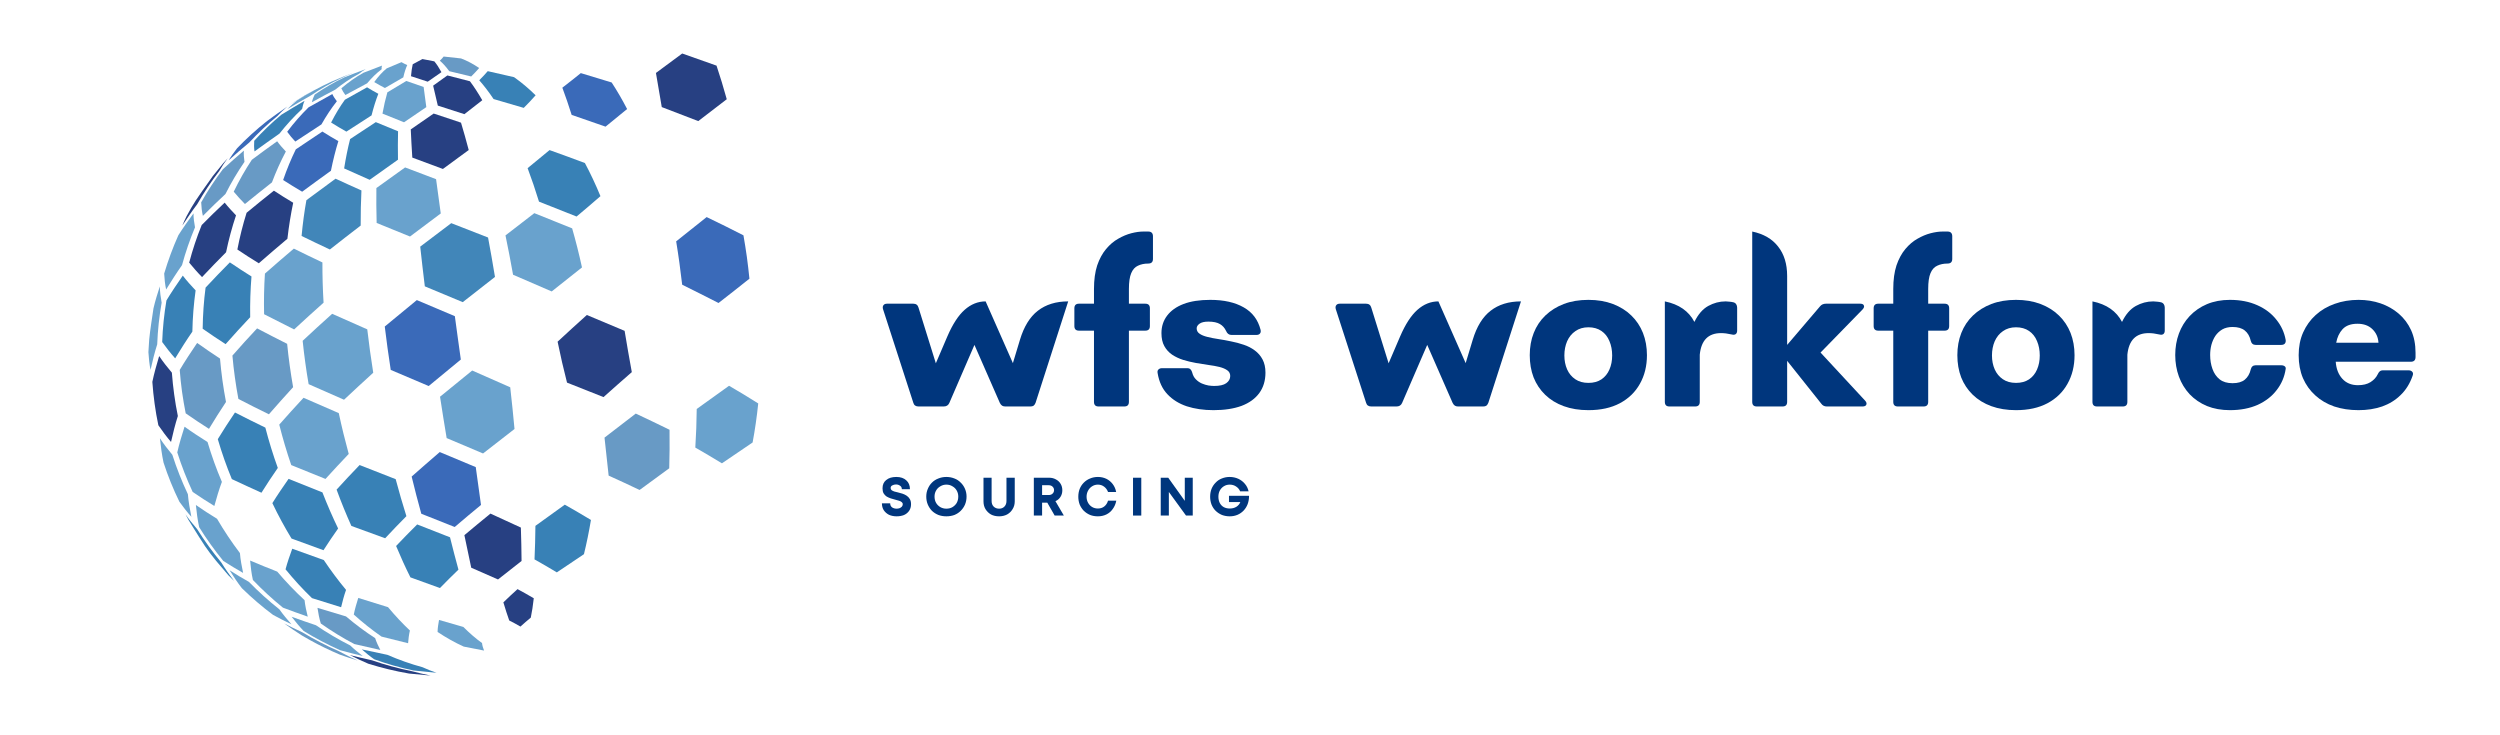 <svg xmlns="http://www.w3.org/2000/svg" xmlns:xlink="http://www.w3.org/1999/xlink" width="340" viewBox="0 0 255 75" height="100" preserveAspectRatio="xMidYMid meet"><defs><g></g><clipPath id="7b6072169a"><path d="M 44 5.453 L 49 5.453 L 49 8 L 44 8 Z M 44 5.453 " clip-rule="nonzero"></path></clipPath><clipPath id="195280847e"><path d="M 15.113 29 L 17 29 L 17 38 L 15.113 38 Z M 15.113 29 " clip-rule="nonzero"></path></clipPath><clipPath id="878fdd5418"><path d="M 44 69 L 45 69 L 45 69.203 L 44 69.203 Z M 44 69 " clip-rule="nonzero"></path></clipPath><clipPath id="863c0b424b"><path d="M 66 5.453 L 75 5.453 L 75 13 L 66 13 Z M 66 5.453 " clip-rule="nonzero"></path></clipPath><clipPath id="61059d4d2b"><path d="M 15.113 36 L 19 36 L 19 46 L 15.113 46 Z M 15.113 36 " clip-rule="nonzero"></path></clipPath><clipPath id="660201018b"><path d="M 70 39 L 77.363 39 L 77.363 48 L 70 48 Z M 70 39 " clip-rule="nonzero"></path></clipPath></defs><g clip-path="url(#7b6072169a)"><path fill="#689ac5" d="M 45.824 7.262 C 46.496 7.422 47.391 7.637 48.062 7.801 C 48.316 7.551 48.645 7.211 48.875 6.938 C 48.266 6.523 47.648 6.195 47.027 5.961 C 46.496 5.898 45.785 5.816 45.254 5.766 C 45.148 5.902 44.992 6.074 44.863 6.191 C 45.18 6.457 45.5 6.816 45.824 7.262 " fill-opacity="1" fill-rule="nonzero"></path></g><path fill="#274082" d="M 41.922 7.773 C 42.434 7.945 43.117 8.172 43.629 8.332 C 44.051 8.043 44.613 7.656 45.027 7.359 C 44.777 6.902 44.535 6.535 44.301 6.258 C 43.934 6.188 43.449 6.094 43.086 6.023 C 42.789 6.184 42.395 6.395 42.098 6.555 C 42.023 6.871 41.965 7.281 41.922 7.773 " fill-opacity="1" fill-rule="nonzero"></path><path fill="#69a2cd" d="M 38.172 8.371 C 38.492 8.562 38.926 8.809 39.262 8.977 C 39.824 8.652 40.574 8.219 41.137 7.891 C 41.25 7.387 41.387 6.965 41.539 6.637 C 41.359 6.555 41.117 6.445 40.949 6.34 C 40.492 6.527 39.891 6.781 39.441 6.977 C 38.988 7.352 38.566 7.82 38.172 8.371 " fill-opacity="1" fill-rule="nonzero"></path><path fill="#69a2cd" d="M 34.816 9.008 C 34.914 9.227 35.078 9.504 35.23 9.691 C 35.891 9.328 36.777 8.852 37.445 8.5 C 37.91 7.938 38.402 7.457 38.926 7.066 C 38.91 6.953 38.922 6.789 38.977 6.688 C 38.398 6.906 37.633 7.199 37.062 7.426 C 36.273 7.871 35.527 8.398 34.816 9.008 " fill-opacity="1" fill-rule="nonzero"></path><path fill="#69a2cd" d="M 32.098 9.648 C 31.988 9.871 31.859 10.18 31.812 10.426 C 32.527 10.031 33.48 9.516 34.199 9.141 C 34.969 8.52 35.777 7.977 36.625 7.523 C 36.816 7.363 37.09 7.168 37.305 7.047 C 36.652 7.289 35.781 7.621 35.137 7.883 C 34.078 8.387 33.062 8.98 32.098 9.648 " fill-opacity="1" fill-rule="nonzero"></path><path fill="#69a2cd" d="M 30.309 10.238 C 29.992 10.492 29.582 10.844 29.301 11.133 C 30 10.715 30.934 10.172 31.645 9.777 C 32.652 9.094 33.707 8.492 34.812 7.973 C 35.188 7.785 35.691 7.551 36.078 7.395 C 35.41 7.656 34.523 8.012 33.867 8.301 C 32.629 8.863 31.441 9.512 30.309 10.238 " fill-opacity="1" fill-rule="nonzero"></path><path fill="#69a2cd" d="M 30.09 10.34 C 30.746 9.922 31.418 9.527 32.109 9.16 C 31.141 9.719 29.859 10.484 28.922 11.098 L 28.762 11.211 C 29.156 10.949 29.684 10.594 30.09 10.34 " fill-opacity="1" fill-rule="nonzero"></path><path fill="#3a6ab9" d="M 58.309 11.719 C 59.348 12.074 60.73 12.555 61.766 12.918 C 62.43 12.383 63.309 11.664 63.965 11.121 C 63.461 10.148 62.934 9.246 62.391 8.414 C 61.445 8.125 60.188 7.742 59.242 7.457 C 58.68 7.91 57.93 8.508 57.359 8.945 C 57.68 9.801 57.996 10.727 58.309 11.719 " fill-opacity="1" fill-rule="nonzero"></path><path fill="#274082" d="M 42.055 16.074 C 42.988 16.426 44.238 16.891 45.176 17.234 C 45.965 16.656 47.02 15.883 47.809 15.301 C 47.547 14.305 47.285 13.375 47.023 12.512 C 46.184 12.234 45.07 11.863 44.234 11.582 C 43.535 12.07 42.602 12.719 41.898 13.199 C 41.938 14.09 41.988 15.051 42.055 16.074 " fill-opacity="1" fill-rule="nonzero"></path><path fill="#3881b6" d="M 35.102 17.18 C 35.879 17.535 36.922 18 37.707 18.34 C 38.574 17.723 39.727 16.902 40.594 16.289 C 40.578 15.262 40.578 14.293 40.602 13.391 C 39.918 13.117 39.008 12.746 38.332 12.457 C 37.543 12.973 36.492 13.664 35.711 14.184 C 35.473 15.117 35.27 16.117 35.102 17.18 " fill-opacity="1" fill-rule="nonzero"></path><path fill="#3a6ab9" d="M 28.879 18.363 C 29.453 18.73 30.227 19.211 30.82 19.555 C 31.695 18.91 32.867 18.051 33.754 17.418 C 33.969 16.348 34.223 15.34 34.512 14.395 C 34.016 14.113 33.363 13.727 32.883 13.418 C 32.066 13.957 30.98 14.684 30.172 15.234 C 29.691 16.219 29.258 17.262 28.879 18.363 " fill-opacity="1" fill-rule="nonzero"></path><path fill="#689ac5" d="M 23.84 19.551 C 24.164 19.945 24.621 20.453 24.984 20.809 C 25.805 20.141 26.902 19.258 27.738 18.605 C 28.156 17.5 28.629 16.445 29.156 15.453 C 28.875 15.156 28.508 14.746 28.27 14.41 C 27.488 14.969 26.453 15.719 25.688 16.297 C 25.008 17.32 24.391 18.41 23.84 19.551 " fill-opacity="1" fill-rule="nonzero"></path><path fill="#689ac5" d="M 20.52 20.641 C 20.535 21.055 20.594 21.613 20.695 22.02 C 21.371 21.336 22.289 20.441 22.996 19.789 C 23.574 18.641 24.223 17.543 24.938 16.508 C 24.883 16.168 24.844 15.707 24.875 15.363 C 24.223 15.922 23.359 16.676 22.73 17.266 C 21.922 18.336 21.184 19.461 20.52 20.641 " fill-opacity="1" fill-rule="nonzero"></path><path fill="#274082" d="M 18.598 23.004 C 19.031 22.34 19.629 21.465 20.113 20.832 C 20.789 19.648 21.543 18.516 22.367 17.438 C 22.602 17.035 22.938 16.512 23.219 16.145 L 22.766 16.652 L 21.711 17.953 C 19.852 20.574 19.816 20.621 19.008 22.094 L 19.008 22.098 C 18.883 22.371 18.699 22.723 18.598 23.004 " fill-opacity="1" fill-rule="nonzero"></path><path fill="#69a2cd" d="M 52.332 28.023 C 53.516 28.527 55.094 29.207 56.273 29.727 C 57.203 28.996 58.438 28.016 59.363 27.277 C 59.062 25.902 58.727 24.57 58.359 23.293 C 57.203 22.824 55.66 22.203 54.5 21.742 C 53.617 22.426 52.445 23.332 51.559 24.012 C 51.828 25.301 52.086 26.641 52.332 28.023 " fill-opacity="1" fill-rule="nonzero"></path><path fill="#4186b9" d="M 43.332 29.207 C 44.492 29.688 46.039 30.332 47.199 30.82 C 48.184 30.047 49.5 29.016 50.488 28.246 C 50.262 26.859 50.023 25.52 49.781 24.227 C 48.656 23.785 47.156 23.199 46.027 22.762 C 45.078 23.48 43.812 24.438 42.863 25.156 C 43.004 26.461 43.16 27.812 43.332 29.207 " fill-opacity="1" fill-rule="nonzero"></path><path fill="#69a2cd" d="M 26.938 32.051 C 27.855 32.523 29.078 33.145 30 33.602 C 30.895 32.773 32.094 31.68 33.004 30.875 C 32.918 29.469 32.883 28.098 32.887 26.77 C 32.008 26.352 30.84 25.793 29.973 25.359 C 29.082 26.113 27.898 27.129 27.023 27.906 C 26.934 29.25 26.906 30.637 26.938 32.051 " fill-opacity="1" fill-rule="nonzero"></path><path fill="#3881b6" d="M 20.672 33.531 C 21.363 34.016 22.297 34.648 23.012 35.102 C 23.75 34.266 24.75 33.164 25.52 32.355 C 25.496 30.938 25.543 29.551 25.652 28.199 C 24.984 27.781 24.094 27.211 23.445 26.762 C 22.691 27.523 21.695 28.547 20.969 29.336 C 20.789 30.699 20.691 32.102 20.672 33.531 " fill-opacity="1" fill-rule="nonzero"></path><path fill="#3881b6" d="M 16.543 34.887 C 16.914 35.406 17.438 36.078 17.867 36.551 C 18.371 35.719 19.066 34.621 19.621 33.824 C 19.648 32.395 19.762 30.992 19.953 29.621 C 19.543 29.188 19.004 28.594 18.645 28.113 C 18.125 28.859 17.445 29.863 16.977 30.645 C 16.742 32.031 16.594 33.445 16.543 34.887 " fill-opacity="1" fill-rule="nonzero"></path><g clip-path="url(#195280847e)"><path fill="#69a2cd" d="M 15.137 35.918 C 15.168 36.465 15.242 37.195 15.355 37.73 C 15.527 36.941 15.785 35.895 16.035 35.125 C 16.09 33.684 16.242 32.266 16.488 30.875 C 16.395 30.383 16.305 29.715 16.301 29.215 C 16.086 29.871 15.812 30.754 15.66 31.43 L 15.656 31.441 C 15.516 32.395 15.312 33.668 15.219 34.625 L 15.137 35.918 " fill-opacity="1" fill-rule="nonzero"></path></g><path fill="#69a2cd" d="M 45.559 44.684 C 46.672 45.152 48.16 45.781 49.27 46.254 C 50.23 45.504 51.512 44.5 52.48 43.758 C 52.352 42.367 52.207 40.945 52.043 39.504 C 50.883 38.988 49.328 38.301 48.164 37.793 C 47.176 38.59 45.863 39.66 44.883 40.465 C 45.102 41.898 45.328 43.309 45.559 44.684 " fill-opacity="1" fill-rule="nonzero"></path><path fill="#274082" d="M 57.836 39.027 C 58.953 39.469 60.441 40.062 61.559 40.504 C 62.418 39.734 63.57 38.715 64.445 37.957 C 64.191 36.586 63.949 35.18 63.711 33.746 C 62.555 33.262 61.016 32.613 59.859 32.129 C 58.957 32.938 57.762 34.027 56.875 34.852 C 57.164 36.273 57.488 37.668 57.836 39.027 " fill-opacity="1" fill-rule="nonzero"></path><path fill="#69a2cd" d="M 29.707 47.438 C 30.754 47.867 32.152 48.434 33.199 48.852 C 33.902 48.078 34.848 47.055 35.57 46.301 C 35.199 44.945 34.859 43.555 34.555 42.137 C 33.473 41.672 32.035 41.051 30.961 40.574 C 30.207 41.387 29.211 42.477 28.484 43.312 C 28.84 44.723 29.25 46.102 29.707 47.438 " fill-opacity="1" fill-rule="nonzero"></path><path fill="#3881b6" d="M 23.648 48.867 C 24.551 49.293 25.758 49.852 26.668 50.258 C 27.152 49.488 27.812 48.473 28.336 47.73 C 27.855 46.398 27.43 45.023 27.066 43.617 C 26.133 43.164 24.891 42.551 23.969 42.074 C 23.426 42.879 22.715 43.961 22.215 44.793 C 22.621 46.191 23.102 47.551 23.648 48.867 " fill-opacity="1" fill-rule="nonzero"></path><path fill="#69a2cd" d="M 19.652 50.176 C 20.305 50.625 21.188 51.203 21.863 51.609 C 22.062 50.863 22.359 49.875 22.633 49.152 C 22.07 47.84 21.582 46.484 21.168 45.086 C 20.453 44.637 19.508 44.02 18.824 43.523 C 18.57 44.301 18.258 45.348 18.082 46.148 C 18.523 47.535 19.051 48.879 19.652 50.176 " fill-opacity="1" fill-rule="nonzero"></path><path fill="#69a2cd" d="M 18.297 51.176 C 18.637 51.652 19.121 52.277 19.52 52.715 C 19.375 52.027 19.219 51.105 19.164 50.41 C 18.551 49.113 18.02 47.773 17.578 46.387 C 17.172 45.902 16.652 45.234 16.312 44.703 C 16.387 45.453 16.52 46.445 16.68 47.18 C 17.129 48.559 17.672 49.895 18.297 51.176 " fill-opacity="1" fill-rule="nonzero"></path><path fill="#3881b6" d="M 54.52 57.059 C 55.207 57.445 56.121 57.969 56.797 58.383 C 57.625 57.824 58.73 57.078 59.562 56.527 C 59.836 55.414 60.074 54.25 60.277 53.035 C 59.484 52.555 58.418 51.93 57.609 51.477 C 56.707 52.121 55.508 52.98 54.613 53.637 C 54.602 54.828 54.57 55.973 54.52 57.059 " fill-opacity="1" fill-rule="nonzero"></path><path fill="#274082" d="M 48.066 57.906 C 48.887 58.262 49.98 58.738 50.797 59.105 C 51.512 58.535 52.473 57.777 53.199 57.219 C 53.191 56.137 53.168 55 53.129 53.812 C 52.203 53.379 50.961 52.805 50.027 52.387 C 49.223 53.043 48.156 53.918 47.367 54.586 C 47.602 55.746 47.836 56.855 48.066 57.906 " fill-opacity="1" fill-rule="nonzero"></path><path fill="#3881b6" d="M 41.863 58.891 C 42.77 59.215 43.973 59.648 44.875 59.98 C 45.434 59.406 46.188 58.652 46.762 58.102 C 46.477 57.059 46.188 55.957 45.902 54.805 C 44.898 54.406 43.559 53.883 42.551 53.492 C 41.895 54.145 41.031 55.02 40.402 55.691 C 40.871 56.816 41.359 57.887 41.863 58.891 " fill-opacity="1" fill-rule="nonzero"></path><path fill="#3881b6" d="M 31.82 61.008 C 32.711 61.293 33.898 61.664 34.793 61.938 C 34.918 61.398 35.109 60.688 35.297 60.168 C 34.504 59.215 33.746 58.199 33.027 57.125 C 32.059 56.781 30.773 56.32 29.809 55.969 C 29.578 56.59 29.293 57.426 29.125 58.07 C 29.973 59.113 30.875 60.094 31.82 61.008 " fill-opacity="1" fill-rule="nonzero"></path><path fill="#69a2cd" d="M 28.859 61.98 C 29.613 62.266 30.625 62.637 31.391 62.898 C 31.262 62.402 31.117 61.73 31.066 61.219 C 30.09 60.316 29.156 59.34 28.277 58.305 C 27.445 57.98 26.336 57.531 25.512 57.176 C 25.562 57.777 25.66 58.574 25.797 59.16 C 26.762 60.168 27.785 61.109 28.859 61.98 " fill-opacity="1" fill-rule="nonzero"></path><path fill="#69a2cd" d="M 27.852 62.719 C 28.406 63.023 29.156 63.41 29.73 63.68 C 29.336 63.238 28.832 62.633 28.496 62.152 C 27.402 61.289 26.367 60.352 25.391 59.352 C 24.785 59.012 23.992 58.543 23.414 58.164 C 23.766 58.727 24.258 59.469 24.668 59.992 C 25.668 60.969 26.73 61.883 27.852 62.719 " fill-opacity="1" fill-rule="nonzero"></path><path fill="#274082" d="M 51.941 63.289 C 52.289 63.469 52.754 63.707 53.086 63.91 C 53.395 63.629 53.816 63.262 54.141 62.996 C 54.262 62.418 54.363 61.758 54.445 61.023 C 53.953 60.734 53.293 60.355 52.789 60.09 C 52.348 60.488 51.766 61.023 51.344 61.441 C 51.551 62.137 51.75 62.758 51.941 63.289 " fill-opacity="1" fill-rule="nonzero"></path><path fill="#69a2cd" d="M 47.301 65.953 C 47.926 66.074 48.754 66.238 49.375 66.359 C 49.281 66.141 49.188 65.828 49.168 65.59 C 48.523 65.129 47.891 64.578 47.262 63.949 C 46.52 63.734 45.527 63.449 44.781 63.234 C 44.711 63.598 44.637 64.09 44.633 64.461 C 45.508 65.043 46.398 65.543 47.301 65.953 " fill-opacity="1" fill-rule="nonzero"></path><path fill="#3881b6" d="M 42.156 68.387 C 42.867 68.461 43.816 68.562 44.527 68.625 C 44.094 68.477 43.52 68.258 43.105 68.059 C 41.883 67.727 40.684 67.301 39.512 66.793 C 38.73 66.633 37.688 66.41 36.906 66.238 C 37.27 66.562 37.773 66.977 38.176 67.25 C 39.473 67.719 40.801 68.098 42.156 68.387 " fill-opacity="1" fill-rule="nonzero"></path><path fill="#274082" d="M 41.727 68.703 C 42.387 68.773 43.266 68.855 43.93 68.91 C 43.348 68.789 42.574 68.617 42.004 68.461 C 40.625 68.18 39.273 67.812 37.957 67.355 C 37.27 67.203 36.359 66.988 35.68 66.816 C 36.238 67.098 36.988 67.457 37.566 67.699 C 38.922 68.121 40.309 68.461 41.727 68.703 " fill-opacity="1" fill-rule="nonzero"></path><g clip-path="url(#878fdd5418)"><path fill="#69a2cd" d="M 44.621 69.207 L 44.238 69.176 L 44.508 69.199 L 44.621 69.207 " fill-opacity="1" fill-rule="nonzero"></path></g><path fill="#3881b6" d="M 50.344 10.102 C 51.266 10.371 52.5 10.73 53.422 11.004 C 53.797 10.629 54.289 10.121 54.633 9.719 C 53.922 9.02 53.188 8.402 52.434 7.871 C 51.629 7.68 50.559 7.438 49.75 7.258 C 49.5 7.547 49.156 7.922 48.883 8.188 C 49.375 8.746 49.863 9.383 50.344 10.102 " fill-opacity="1" fill-rule="nonzero"></path><path fill="#274082" d="M 44.656 10.77 C 45.469 11.035 46.555 11.387 47.367 11.645 C 47.918 11.223 48.652 10.656 49.191 10.223 C 48.777 9.5 48.355 8.852 47.934 8.289 C 47.242 8.109 46.32 7.871 45.633 7.695 C 45.199 8.012 44.617 8.434 44.18 8.738 C 44.328 9.336 44.488 10.016 44.656 10.77 " fill-opacity="1" fill-rule="nonzero"></path><path fill="#69a2cd" d="M 39.012 11.59 C 39.668 11.859 40.547 12.215 41.211 12.473 C 41.895 12.012 42.805 11.395 43.484 10.926 C 43.383 10.164 43.293 9.477 43.211 8.871 C 42.68 8.691 41.969 8.449 41.441 8.258 C 40.863 8.605 40.09 9.07 39.512 9.418 C 39.324 10.066 39.156 10.789 39.012 11.59 " fill-opacity="1" fill-rule="nonzero"></path><path fill="#3881b6" d="M 33.773 12.5 C 34.234 12.789 34.855 13.16 35.332 13.426 C 36.102 12.926 37.125 12.262 37.898 11.77 C 38.102 10.961 38.332 10.223 38.59 9.566 C 38.238 9.379 37.777 9.121 37.441 8.906 C 36.762 9.281 35.855 9.785 35.18 10.172 C 34.672 10.871 34.203 11.652 33.773 12.5 " fill-opacity="1" fill-rule="nonzero"></path><path fill="#3a6ab9" d="M 29.293 13.441 C 29.52 13.758 29.848 14.16 30.121 14.438 C 30.918 13.91 31.98 13.207 32.785 12.691 C 33.27 11.832 33.793 11.043 34.359 10.328 C 34.203 10.121 34 9.832 33.898 9.594 C 33.168 9.996 32.195 10.535 31.473 10.949 C 30.695 11.711 29.969 12.543 29.293 13.441 " fill-opacity="1" fill-rule="nonzero"></path><path fill="#3881b6" d="M 25.93 14.359 C 25.906 14.684 25.906 15.125 25.961 15.445 C 26.715 14.895 27.73 14.168 28.5 13.633 C 29.219 12.723 29.992 11.879 30.816 11.109 C 30.863 10.855 30.953 10.516 31.066 10.281 C 30.348 10.699 29.395 11.27 28.691 11.707 C 27.711 12.523 26.789 13.41 25.93 14.359 " fill-opacity="1" fill-rule="nonzero"></path><path fill="#3a6ab9" d="M 24.184 15.121 C 23.906 15.477 23.551 15.965 23.324 16.355 C 23.945 15.797 24.781 15.062 25.43 14.531 C 26.316 13.574 27.266 12.676 28.277 11.852 C 28.559 11.551 28.957 11.164 29.273 10.898 C 28.656 11.32 27.84 11.891 27.246 12.34 C 26.16 13.199 25.137 14.129 24.184 15.121 " fill-opacity="1" fill-rule="nonzero"></path><path fill="#3881b6" d="M 54.977 20.566 C 56.129 21.02 57.66 21.621 58.809 22.086 C 59.547 21.469 60.527 20.641 61.246 20.008 C 60.758 18.82 60.227 17.695 59.66 16.629 C 58.582 16.227 57.141 15.691 56.055 15.309 C 55.387 15.867 54.492 16.605 53.816 17.152 C 54.223 18.23 54.609 19.371 54.977 20.566 " fill-opacity="1" fill-rule="nonzero"></path><g clip-path="url(#863c0b424b)"><path fill="#274082" d="M 67.5 10.922 C 68.617 11.352 70.105 11.922 71.223 12.352 C 72.094 11.684 73.258 10.793 74.129 10.121 C 73.797 8.922 73.449 7.777 73.086 6.695 C 72.035 6.324 70.633 5.828 69.586 5.457 C 68.781 6.055 67.711 6.848 66.906 7.441 C 67.102 8.543 67.297 9.707 67.5 10.922 " fill-opacity="1" fill-rule="nonzero"></path></g><path fill="#69a2cd" d="M 38.418 22.742 C 39.438 23.16 40.801 23.715 41.82 24.125 C 42.762 23.418 44.012 22.477 44.957 21.773 C 44.789 20.555 44.629 19.387 44.48 18.277 C 43.531 17.922 42.266 17.441 41.32 17.078 C 40.438 17.707 39.266 18.547 38.391 19.18 C 38.375 20.312 38.383 21.504 38.418 22.742 " fill-opacity="1" fill-rule="nonzero"></path><path fill="#4186b9" d="M 30.762 24.07 C 31.625 24.492 32.777 25.047 33.648 25.449 C 34.586 24.711 35.84 23.73 36.789 23.008 C 36.785 21.762 36.812 20.566 36.867 19.426 C 36.074 19.07 35.016 18.598 34.227 18.227 C 33.332 18.879 32.141 19.754 31.254 20.418 C 31.043 21.586 30.879 22.805 30.762 24.07 " fill-opacity="1" fill-rule="nonzero"></path><path fill="#274082" d="M 24.211 25.449 C 24.859 25.887 25.73 26.453 26.398 26.855 C 27.266 26.098 28.43 25.094 29.316 24.352 C 29.461 23.082 29.66 21.855 29.906 20.68 C 29.309 20.324 28.516 19.836 27.938 19.449 C 27.094 20.117 25.977 21.016 25.152 21.703 C 24.773 22.906 24.461 24.156 24.211 25.449 " fill-opacity="1" fill-rule="nonzero"></path><path fill="#274082" d="M 19.297 26.789 C 19.672 27.25 20.191 27.844 20.609 28.262 C 21.332 27.492 22.309 26.477 23.059 25.73 C 23.328 24.43 23.668 23.176 24.074 21.965 C 23.711 21.59 23.238 21.078 22.918 20.668 C 22.203 21.34 21.258 22.25 20.574 22.953 C 20.07 24.188 19.645 25.469 19.297 26.789 " fill-opacity="1" fill-rule="nonzero"></path><path fill="#69a2cd" d="M 16.746 27.906 C 16.77 28.395 16.836 29.047 16.945 29.527 C 17.41 28.77 18.051 27.77 18.566 27.043 C 18.926 25.719 19.371 24.43 19.891 23.188 C 19.809 22.766 19.73 22.195 19.738 21.766 C 19.254 22.418 18.629 23.305 18.195 23.992 C 17.629 25.254 17.145 26.562 16.746 27.906 " fill-opacity="1" fill-rule="nonzero"></path><path fill="#3a6ab9" d="M 69.582 29.039 C 70.695 29.594 72.184 30.336 73.289 30.906 C 74.238 30.168 75.504 29.18 76.441 28.426 C 76.367 27.688 76.281 26.945 76.18 26.203 C 76.074 25.461 75.961 24.727 75.832 24.004 C 74.711 23.43 73.215 22.68 72.078 22.141 C 71.148 22.887 69.902 23.875 68.969 24.617 C 69.086 25.34 69.199 26.074 69.301 26.82 C 69.402 27.562 69.496 28.305 69.582 29.039 " fill-opacity="1" fill-rule="nonzero"></path><path fill="#3a6ab9" d="M 39.855 37.73 C 41.016 38.227 42.562 38.883 43.727 39.375 C 44.707 38.562 46.016 37.48 47.004 36.672 C 46.902 35.938 46.801 35.199 46.695 34.453 C 46.594 33.711 46.492 32.977 46.395 32.25 C 45.23 31.758 43.68 31.098 42.516 30.609 C 41.531 31.414 40.219 32.492 39.246 33.305 C 39.332 34.035 39.43 34.77 39.531 35.516 C 39.633 36.258 39.742 36.996 39.855 37.73 " fill-opacity="1" fill-rule="nonzero"></path><path fill="#69a2cd" d="M 31.48 39.184 C 32.559 39.668 34.004 40.305 35.09 40.773 C 35.977 39.941 37.168 38.836 38.07 38.02 C 37.953 37.285 37.844 36.547 37.742 35.805 C 37.641 35.062 37.547 34.324 37.461 33.594 C 36.387 33.121 34.953 32.488 33.879 32.008 C 32.969 32.824 31.762 33.922 30.871 34.762 C 30.945 35.492 31.035 36.23 31.137 36.973 C 31.238 37.715 31.352 38.453 31.48 39.184 " fill-opacity="1" fill-rule="nonzero"></path><path fill="#689ac5" d="M 24.316 40.691 C 25.246 41.172 26.488 41.805 27.43 42.258 C 28.16 41.418 29.145 40.309 29.898 39.492 C 29.77 38.762 29.652 38.023 29.551 37.281 C 29.449 36.539 29.359 35.801 29.289 35.07 C 28.363 34.605 27.137 33.977 26.223 33.496 C 25.453 34.316 24.441 35.422 23.707 36.27 C 23.77 37 23.852 37.742 23.957 38.484 C 24.059 39.227 24.18 39.965 24.316 40.691 " fill-opacity="1" fill-rule="nonzero"></path><path fill="#689ac5" d="M 18.941 42.16 C 19.645 42.652 20.59 43.289 21.316 43.742 C 21.82 42.91 22.508 41.805 23.051 41 C 22.914 40.27 22.789 39.535 22.688 38.793 C 22.586 38.047 22.504 37.309 22.441 36.574 C 21.734 36.109 20.793 35.477 20.109 34.98 C 19.555 35.793 18.832 36.887 18.332 37.734 C 18.387 38.469 18.465 39.211 18.566 39.953 C 18.672 40.695 18.797 41.434 18.941 42.16 " fill-opacity="1" fill-rule="nonzero"></path><g clip-path="url(#61059d4d2b)"><path fill="#274082" d="M 16.152 43.375 C 16.512 43.906 17.023 44.594 17.445 45.078 C 17.621 44.277 17.887 43.215 18.141 42.434 C 17.992 41.711 17.867 40.973 17.766 40.23 C 17.664 39.488 17.586 38.746 17.531 38.012 C 17.117 37.523 16.586 36.852 16.234 36.316 C 15.996 37.098 15.703 38.152 15.539 38.953 C 15.59 39.691 15.668 40.43 15.77 41.176 C 15.871 41.918 16 42.652 16.152 43.375 " fill-opacity="1" fill-rule="nonzero"></path></g><g clip-path="url(#660201018b)"><path fill="#69a2cd" d="M 70.922 45.652 C 71.742 46.125 72.832 46.762 73.637 47.258 C 74.578 46.621 75.828 45.773 76.766 45.133 C 77.008 43.844 77.199 42.512 77.34 41.152 C 76.457 40.594 75.27 39.867 74.363 39.348 C 73.375 40.055 72.055 41.004 71.066 41.715 C 71.051 43.062 71.004 44.379 70.922 45.652 " fill-opacity="1" fill-rule="nonzero"></path></g><path fill="#689ac5" d="M 62.082 48.512 C 63.031 48.941 64.297 49.527 65.238 49.977 C 66.141 49.309 67.352 48.426 68.262 47.766 C 68.301 46.496 68.309 45.184 68.293 43.836 C 67.262 43.332 65.887 42.668 64.848 42.184 C 63.891 42.914 62.613 43.895 61.66 44.637 C 61.812 45.969 61.953 47.262 62.082 48.512 " fill-opacity="1" fill-rule="nonzero"></path><path fill="#3a6ab9" d="M 42.973 52.402 C 43.996 52.805 45.359 53.344 46.379 53.754 C 47.18 53.07 48.25 52.168 49.062 51.504 C 48.891 50.258 48.711 48.969 48.527 47.645 C 47.426 47.18 45.957 46.566 44.855 46.109 C 43.992 46.855 42.84 47.852 41.988 48.609 C 42.305 49.918 42.633 51.184 42.973 52.402 " fill-opacity="1" fill-rule="nonzero"></path><path fill="#3881b6" d="M 35.84 53.645 C 36.871 54.02 38.254 54.523 39.285 54.902 C 39.926 54.215 40.789 53.312 41.453 52.648 C 41.07 51.438 40.707 50.176 40.359 48.875 C 39.254 48.445 37.785 47.867 36.68 47.434 C 35.965 48.176 35.023 49.176 34.332 49.941 C 34.801 51.223 35.305 52.457 35.84 53.645 " fill-opacity="1" fill-rule="nonzero"></path><path fill="#3881b6" d="M 29.734 54.93 C 30.711 55.289 32.016 55.77 32.996 56.121 C 33.43 55.445 34.02 54.555 34.488 53.906 C 33.918 52.727 33.383 51.496 32.887 50.223 C 31.848 49.812 30.465 49.262 29.434 48.844 C 28.922 49.574 28.25 50.559 27.781 51.32 C 28.379 52.574 29.035 53.777 29.734 54.93 " fill-opacity="1" fill-rule="nonzero"></path><path fill="#69a2cd" d="M 22.777 57.215 C 23.375 57.598 24.18 58.094 24.797 58.438 C 24.664 57.836 24.52 57.027 24.473 56.414 C 23.629 55.301 22.848 54.133 22.137 52.914 C 21.477 52.512 20.609 51.957 19.98 51.512 C 20.043 52.195 20.164 53.105 20.316 53.773 C 21.062 54.977 21.887 56.125 22.777 57.215 " fill-opacity="1" fill-rule="nonzero"></path><path fill="#3881b6" d="M 23.875 59.258 C 23.465 58.715 22.934 57.973 22.582 57.391 C 21.688 56.309 20.855 55.164 20.105 53.965 C 19.727 53.527 19.238 52.934 18.918 52.457 L 19.176 52.945 L 19.25 53.074 C 20.996 55.891 20.996 55.891 22.043 57.207 L 23.289 58.672 L 23.875 59.258 " fill-opacity="1" fill-rule="nonzero"></path><path fill="#69a2cd" d="M 38.918 64.934 C 39.73 65.137 40.812 65.406 41.625 65.609 C 41.652 65.219 41.719 64.695 41.809 64.312 C 41.043 63.59 40.301 62.797 39.578 61.93 C 38.668 61.648 37.453 61.273 36.543 60.988 C 36.383 61.492 36.184 62.168 36.086 62.684 C 37 63.508 37.945 64.258 38.918 64.934 " fill-opacity="1" fill-rule="nonzero"></path><path fill="#689ac5" d="M 36.137 65.691 C 36.934 65.875 37.996 66.121 38.793 66.297 C 38.609 65.949 38.383 65.469 38.266 65.09 C 37.242 64.43 36.25 63.688 35.293 62.875 C 34.422 62.617 33.254 62.266 32.383 62 C 32.453 62.484 32.574 63.133 32.723 63.598 C 33.82 64.371 34.961 65.074 36.137 65.691 " fill-opacity="1" fill-rule="nonzero"></path><path fill="#69a2cd" d="M 34.691 66.32 C 35.383 66.508 36.305 66.75 37 66.914 C 36.602 66.609 36.082 66.188 35.723 65.836 C 34.516 65.227 33.348 64.535 32.223 63.773 C 31.477 63.523 30.484 63.184 29.746 62.91 C 30.094 63.363 30.578 63.953 30.977 64.363 C 32.168 65.094 33.41 65.75 34.691 66.32 " fill-opacity="1" fill-rule="nonzero"></path><path fill="#689ac5" d="M 34.66 66.77 C 35.203 66.965 35.93 67.211 36.48 67.379 C 35.902 67.109 35.133 66.738 34.574 66.43 C 33.285 65.863 32.035 65.215 30.832 64.492 C 30.273 64.234 29.527 63.879 28.984 63.59 C 29.52 63.973 30.238 64.473 30.797 64.82 L 31.629 65.297 C 32.609 65.84 33.621 66.332 34.66 66.77 " fill-opacity="1" fill-rule="nonzero"></path><g fill="#00367d" fill-opacity="1"><g transform="translate(89.737, 41.461)"><g><path d="M 13.578 -4.422 L 14.297 -6.797 C 14.703 -8.148 15.312 -9.141 16.125 -9.766 C 16.938 -10.398 17.969 -10.719 19.219 -10.719 L 15.891 -0.375 C 15.836 -0.238 15.77 -0.141 15.688 -0.078 C 15.602 -0.023 15.492 0 15.359 0 L 12.812 0 C 12.688 0 12.578 -0.023 12.484 -0.078 C 12.391 -0.141 12.312 -0.234 12.25 -0.359 L 9.656 -6.281 L 7.094 -0.359 C 6.988 -0.117 6.797 0 6.516 0 L 3.953 0 C 3.672 0 3.492 -0.125 3.422 -0.375 L 0.328 -9.938 C 0.285 -10.102 0.301 -10.234 0.375 -10.328 C 0.445 -10.43 0.566 -10.484 0.734 -10.484 L 3.422 -10.484 C 3.703 -10.484 3.879 -10.348 3.953 -10.078 L 5.719 -4.406 L 6.891 -7.141 C 7.43 -8.391 8.02 -9.297 8.656 -9.859 C 9.301 -10.43 10.016 -10.719 10.797 -10.719 Z M 13.578 -4.422 "></path></g></g></g><g fill="#00367d" fill-opacity="1"><g transform="translate(109.18, 41.461)"><g><path d="M 7.438 -17.844 L 7.938 -17.844 C 8.258 -17.844 8.422 -17.68 8.422 -17.359 L 8.422 -15.047 C 8.422 -14.734 8.258 -14.578 7.938 -14.578 C 7.539 -14.578 7.191 -14.504 6.891 -14.359 C 6.586 -14.223 6.359 -13.969 6.203 -13.594 C 6.047 -13.227 5.969 -12.691 5.969 -11.984 L 5.969 -10.484 L 7.641 -10.484 C 7.953 -10.484 8.109 -10.328 8.109 -10.016 L 8.109 -8.203 C 8.109 -7.891 7.953 -7.734 7.641 -7.734 L 5.969 -7.734 L 5.969 -0.469 C 5.969 -0.156 5.812 0 5.5 0 L 2.875 0 C 2.562 0 2.406 -0.156 2.406 -0.469 L 2.406 -7.734 L 0.875 -7.734 C 0.562 -7.734 0.406 -7.891 0.406 -8.203 L 0.406 -10.016 C 0.406 -10.328 0.562 -10.484 0.875 -10.484 L 2.406 -10.484 L 2.406 -11.984 C 2.406 -12.922 2.516 -13.723 2.734 -14.391 C 2.961 -15.055 3.266 -15.613 3.641 -16.062 C 4.016 -16.508 4.426 -16.859 4.875 -17.109 C 5.32 -17.367 5.77 -17.555 6.219 -17.672 C 6.664 -17.785 7.07 -17.844 7.438 -17.844 Z M 7.438 -17.844 "></path></g></g></g><g fill="#00367d" fill-opacity="1"><g transform="translate(117.452, 41.461)"><g><path d="M 6.328 0.375 C 5.316 0.375 4.41 0.242 3.609 -0.016 C 2.805 -0.285 2.145 -0.695 1.625 -1.25 C 1.102 -1.801 0.77 -2.52 0.625 -3.406 C 0.594 -3.562 0.617 -3.68 0.703 -3.766 C 0.797 -3.859 0.914 -3.906 1.062 -3.906 L 3.656 -3.906 C 3.801 -3.906 3.91 -3.863 3.984 -3.781 C 4.066 -3.695 4.125 -3.586 4.156 -3.453 C 4.227 -3.172 4.352 -2.941 4.531 -2.766 C 4.707 -2.586 4.91 -2.445 5.141 -2.344 C 5.367 -2.25 5.594 -2.18 5.812 -2.141 C 6.039 -2.109 6.234 -2.094 6.391 -2.094 C 6.953 -2.094 7.363 -2.188 7.625 -2.375 C 7.895 -2.57 8.031 -2.816 8.031 -3.109 C 8.031 -3.359 7.93 -3.551 7.734 -3.688 C 7.535 -3.832 7.27 -3.945 6.938 -4.031 C 6.602 -4.113 6.227 -4.18 5.812 -4.234 C 5.406 -4.297 4.977 -4.363 4.531 -4.438 C 4.082 -4.52 3.648 -4.625 3.234 -4.75 C 2.816 -4.883 2.441 -5.062 2.109 -5.281 C 1.773 -5.508 1.508 -5.801 1.312 -6.156 C 1.113 -6.508 1.016 -6.953 1.016 -7.484 C 1.016 -8.16 1.207 -8.754 1.594 -9.266 C 1.977 -9.773 2.535 -10.172 3.266 -10.453 C 4.004 -10.734 4.914 -10.875 6 -10.875 C 7.383 -10.875 8.52 -10.617 9.406 -10.109 C 10.289 -9.609 10.863 -8.848 11.125 -7.828 C 11.164 -7.66 11.145 -7.531 11.062 -7.438 C 10.988 -7.344 10.867 -7.297 10.703 -7.297 L 8.156 -7.297 C 7.906 -7.297 7.723 -7.43 7.609 -7.703 C 7.461 -8.016 7.254 -8.25 6.984 -8.406 C 6.711 -8.57 6.316 -8.656 5.797 -8.656 C 5.391 -8.656 5.086 -8.582 4.891 -8.438 C 4.703 -8.301 4.609 -8.145 4.609 -7.969 C 4.609 -7.738 4.707 -7.555 4.906 -7.422 C 5.102 -7.285 5.367 -7.176 5.703 -7.094 C 6.035 -7.008 6.41 -6.938 6.828 -6.875 C 7.242 -6.812 7.672 -6.734 8.109 -6.641 C 8.555 -6.555 8.988 -6.441 9.406 -6.297 C 9.82 -6.16 10.195 -5.969 10.531 -5.719 C 10.863 -5.477 11.129 -5.172 11.328 -4.797 C 11.523 -4.43 11.625 -3.984 11.625 -3.453 C 11.625 -2.641 11.414 -1.945 11 -1.375 C 10.582 -0.801 9.977 -0.363 9.188 -0.062 C 8.395 0.227 7.441 0.375 6.328 0.375 Z M 6.328 0.375 "></path></g></g></g><g fill="#00367d" fill-opacity="1"><g transform="translate(129.74, 41.461)"><g></g></g></g><g fill="#00367d" fill-opacity="1"><g transform="translate(135.92, 41.461)"><g><path d="M 13.578 -4.422 L 14.297 -6.797 C 14.703 -8.148 15.312 -9.141 16.125 -9.766 C 16.938 -10.398 17.969 -10.719 19.219 -10.719 L 15.891 -0.375 C 15.836 -0.238 15.77 -0.141 15.688 -0.078 C 15.602 -0.023 15.492 0 15.359 0 L 12.812 0 C 12.688 0 12.578 -0.023 12.484 -0.078 C 12.391 -0.141 12.312 -0.234 12.25 -0.359 L 9.656 -6.281 L 7.094 -0.359 C 6.988 -0.117 6.797 0 6.516 0 L 3.953 0 C 3.672 0 3.492 -0.125 3.422 -0.375 L 0.328 -9.938 C 0.285 -10.102 0.301 -10.234 0.375 -10.328 C 0.445 -10.43 0.566 -10.484 0.734 -10.484 L 3.422 -10.484 C 3.703 -10.484 3.879 -10.348 3.953 -10.078 L 5.719 -4.406 L 6.891 -7.141 C 7.43 -8.391 8.02 -9.297 8.656 -9.859 C 9.301 -10.43 10.016 -10.719 10.797 -10.719 Z M 13.578 -4.422 "></path></g></g></g><g fill="#00367d" fill-opacity="1"><g transform="translate(155.363, 41.461)"><g><path d="M 6.656 0.375 C 5.719 0.375 4.879 0.238 4.141 -0.031 C 3.398 -0.301 2.77 -0.688 2.25 -1.188 C 1.727 -1.695 1.332 -2.289 1.062 -2.969 C 0.801 -3.656 0.672 -4.41 0.672 -5.234 C 0.672 -6.055 0.805 -6.812 1.078 -7.5 C 1.348 -8.188 1.742 -8.781 2.266 -9.281 C 2.785 -9.781 3.41 -10.172 4.141 -10.453 C 4.879 -10.734 5.719 -10.875 6.656 -10.875 C 7.582 -10.875 8.414 -10.734 9.156 -10.453 C 9.895 -10.172 10.52 -9.781 11.031 -9.281 C 11.551 -8.781 11.945 -8.188 12.219 -7.5 C 12.488 -6.812 12.625 -6.055 12.625 -5.234 C 12.625 -4.129 12.383 -3.156 11.906 -2.312 C 11.438 -1.469 10.754 -0.805 9.859 -0.328 C 8.973 0.141 7.906 0.375 6.656 0.375 Z M 6.656 -2.406 C 7.176 -2.406 7.617 -2.523 7.984 -2.766 C 8.348 -3.016 8.617 -3.348 8.797 -3.766 C 8.984 -4.191 9.078 -4.672 9.078 -5.203 C 9.078 -5.742 8.984 -6.234 8.797 -6.672 C 8.617 -7.109 8.348 -7.453 7.984 -7.703 C 7.617 -7.953 7.176 -8.078 6.656 -8.078 C 6.133 -8.078 5.691 -7.945 5.328 -7.688 C 4.961 -7.438 4.68 -7.094 4.484 -6.656 C 4.297 -6.219 4.203 -5.734 4.203 -5.203 C 4.203 -4.68 4.297 -4.207 4.484 -3.781 C 4.672 -3.363 4.945 -3.031 5.312 -2.781 C 5.676 -2.531 6.125 -2.406 6.656 -2.406 Z M 6.656 -2.406 "></path></g></g></g><g fill="#00367d" fill-opacity="1"><g transform="translate(168.673, 41.461)"><g><path d="M 8.141 -10.625 C 8.266 -10.594 8.359 -10.523 8.422 -10.422 C 8.484 -10.328 8.516 -10.211 8.516 -10.078 L 8.516 -7.734 C 8.516 -7.566 8.461 -7.445 8.359 -7.375 C 8.266 -7.312 8.133 -7.301 7.969 -7.344 C 7.562 -7.438 7.195 -7.484 6.875 -7.484 C 5.57 -7.484 4.848 -6.75 4.703 -5.281 L 4.703 -0.469 C 4.703 -0.156 4.547 0 4.234 0 L 1.609 0 C 1.297 0 1.141 -0.156 1.141 -0.469 L 1.141 -10.719 C 2.578 -10.426 3.582 -9.727 4.156 -8.625 C 4.531 -9.395 5 -9.938 5.562 -10.25 C 6.125 -10.562 6.719 -10.719 7.344 -10.719 C 7.477 -10.719 7.613 -10.707 7.75 -10.688 C 7.883 -10.676 8.016 -10.656 8.141 -10.625 Z M 8.141 -10.625 "></path></g></g></g><g fill="#00367d" fill-opacity="1"><g transform="translate(177.586, 41.461)"><g><path d="M 8.109 -5.5 L 12.656 -0.594 C 12.789 -0.445 12.832 -0.312 12.781 -0.188 C 12.727 -0.062 12.598 0 12.391 0 L 8.75 0 C 8.508 0 8.32 -0.094 8.188 -0.281 L 4.703 -4.656 L 4.703 -0.469 C 4.703 -0.156 4.547 0 4.234 0 L 1.609 0 C 1.297 0 1.141 -0.156 1.141 -0.469 L 1.141 -17.844 C 2.297 -17.602 3.176 -17.094 3.781 -16.312 C 4.395 -15.539 4.703 -14.539 4.703 -13.312 L 4.703 -6.281 L 8.062 -10.219 C 8.207 -10.395 8.406 -10.484 8.656 -10.484 L 12.156 -10.484 C 12.363 -10.484 12.488 -10.422 12.531 -10.297 C 12.582 -10.18 12.535 -10.047 12.391 -9.891 Z M 8.109 -5.5 "></path></g></g></g><g fill="#00367d" fill-opacity="1"><g transform="translate(190.707, 41.461)"><g><path d="M 7.438 -17.844 L 7.938 -17.844 C 8.258 -17.844 8.422 -17.68 8.422 -17.359 L 8.422 -15.047 C 8.422 -14.734 8.258 -14.578 7.938 -14.578 C 7.539 -14.578 7.191 -14.504 6.891 -14.359 C 6.586 -14.223 6.359 -13.969 6.203 -13.594 C 6.047 -13.227 5.969 -12.691 5.969 -11.984 L 5.969 -10.484 L 7.641 -10.484 C 7.953 -10.484 8.109 -10.328 8.109 -10.016 L 8.109 -8.203 C 8.109 -7.891 7.953 -7.734 7.641 -7.734 L 5.969 -7.734 L 5.969 -0.469 C 5.969 -0.156 5.812 0 5.5 0 L 2.875 0 C 2.562 0 2.406 -0.156 2.406 -0.469 L 2.406 -7.734 L 0.875 -7.734 C 0.562 -7.734 0.406 -7.891 0.406 -8.203 L 0.406 -10.016 C 0.406 -10.328 0.562 -10.484 0.875 -10.484 L 2.406 -10.484 L 2.406 -11.984 C 2.406 -12.922 2.516 -13.723 2.734 -14.391 C 2.961 -15.055 3.266 -15.613 3.641 -16.062 C 4.016 -16.508 4.426 -16.859 4.875 -17.109 C 5.32 -17.367 5.77 -17.555 6.219 -17.672 C 6.664 -17.785 7.07 -17.844 7.438 -17.844 Z M 7.438 -17.844 "></path></g></g></g><g fill="#00367d" fill-opacity="1"><g transform="translate(198.978, 41.461)"><g><path d="M 6.656 0.375 C 5.719 0.375 4.879 0.238 4.141 -0.031 C 3.398 -0.301 2.77 -0.688 2.25 -1.188 C 1.727 -1.695 1.332 -2.289 1.062 -2.969 C 0.801 -3.656 0.672 -4.41 0.672 -5.234 C 0.672 -6.055 0.805 -6.812 1.078 -7.5 C 1.348 -8.188 1.742 -8.781 2.266 -9.281 C 2.785 -9.781 3.41 -10.172 4.141 -10.453 C 4.879 -10.734 5.719 -10.875 6.656 -10.875 C 7.582 -10.875 8.414 -10.734 9.156 -10.453 C 9.895 -10.172 10.52 -9.781 11.031 -9.281 C 11.551 -8.781 11.945 -8.188 12.219 -7.5 C 12.488 -6.812 12.625 -6.055 12.625 -5.234 C 12.625 -4.129 12.383 -3.156 11.906 -2.312 C 11.438 -1.469 10.754 -0.805 9.859 -0.328 C 8.973 0.141 7.906 0.375 6.656 0.375 Z M 6.656 -2.406 C 7.176 -2.406 7.617 -2.523 7.984 -2.766 C 8.348 -3.016 8.617 -3.348 8.797 -3.766 C 8.984 -4.191 9.078 -4.672 9.078 -5.203 C 9.078 -5.742 8.984 -6.234 8.797 -6.672 C 8.617 -7.109 8.348 -7.453 7.984 -7.703 C 7.617 -7.953 7.176 -8.078 6.656 -8.078 C 6.133 -8.078 5.691 -7.945 5.328 -7.688 C 4.961 -7.438 4.68 -7.094 4.484 -6.656 C 4.297 -6.219 4.203 -5.734 4.203 -5.203 C 4.203 -4.68 4.297 -4.207 4.484 -3.781 C 4.672 -3.363 4.945 -3.031 5.312 -2.781 C 5.676 -2.531 6.125 -2.406 6.656 -2.406 Z M 6.656 -2.406 "></path></g></g></g><g fill="#00367d" fill-opacity="1"><g transform="translate(212.289, 41.461)"><g><path d="M 8.141 -10.625 C 8.266 -10.594 8.359 -10.523 8.422 -10.422 C 8.484 -10.328 8.516 -10.211 8.516 -10.078 L 8.516 -7.734 C 8.516 -7.566 8.461 -7.445 8.359 -7.375 C 8.266 -7.312 8.133 -7.301 7.969 -7.344 C 7.562 -7.438 7.195 -7.484 6.875 -7.484 C 5.57 -7.484 4.848 -6.75 4.703 -5.281 L 4.703 -0.469 C 4.703 -0.156 4.547 0 4.234 0 L 1.609 0 C 1.297 0 1.141 -0.156 1.141 -0.469 L 1.141 -10.719 C 2.578 -10.426 3.582 -9.727 4.156 -8.625 C 4.531 -9.395 5 -9.938 5.562 -10.25 C 6.125 -10.562 6.719 -10.719 7.344 -10.719 C 7.477 -10.719 7.613 -10.707 7.75 -10.688 C 7.883 -10.676 8.016 -10.656 8.141 -10.625 Z M 8.141 -10.625 "></path></g></g></g><g fill="#00367d" fill-opacity="1"><g transform="translate(221.202, 41.461)"><g><path d="M 6.25 0.375 C 5.383 0.375 4.602 0.234 3.906 -0.047 C 3.219 -0.336 2.629 -0.738 2.141 -1.25 C 1.66 -1.77 1.297 -2.367 1.047 -3.047 C 0.797 -3.734 0.672 -4.469 0.672 -5.25 C 0.672 -6.031 0.797 -6.758 1.047 -7.438 C 1.297 -8.113 1.66 -8.707 2.141 -9.219 C 2.629 -9.738 3.219 -10.145 3.906 -10.438 C 4.602 -10.727 5.383 -10.875 6.25 -10.875 C 7.312 -10.875 8.242 -10.691 9.047 -10.328 C 9.848 -9.973 10.492 -9.484 10.984 -8.859 C 11.484 -8.242 11.801 -7.551 11.938 -6.781 C 11.957 -6.625 11.926 -6.5 11.844 -6.406 C 11.758 -6.32 11.641 -6.281 11.484 -6.281 L 8.875 -6.281 C 8.613 -6.281 8.445 -6.422 8.375 -6.703 C 8.27 -7.16 8.066 -7.508 7.766 -7.75 C 7.473 -7.988 7.055 -8.109 6.516 -8.109 C 6.109 -8.109 5.758 -8.023 5.469 -7.859 C 5.188 -7.691 4.953 -7.473 4.766 -7.203 C 4.586 -6.93 4.453 -6.625 4.359 -6.281 C 4.273 -5.945 4.234 -5.602 4.234 -5.25 C 4.234 -4.738 4.312 -4.266 4.469 -3.828 C 4.625 -3.391 4.867 -3.035 5.203 -2.766 C 5.535 -2.504 5.973 -2.375 6.516 -2.375 C 7.055 -2.375 7.473 -2.492 7.766 -2.734 C 8.066 -2.984 8.27 -3.332 8.375 -3.781 C 8.445 -4.062 8.613 -4.203 8.875 -4.203 L 11.484 -4.203 C 11.641 -4.203 11.758 -4.164 11.844 -4.094 C 11.926 -4.031 11.957 -3.941 11.938 -3.828 C 11.82 -3.035 11.52 -2.32 11.031 -1.688 C 10.551 -1.051 9.906 -0.547 9.094 -0.172 C 8.281 0.191 7.332 0.375 6.25 0.375 Z M 6.25 0.375 "></path></g></g></g><g fill="#00367d" fill-opacity="1"><g transform="translate(233.823, 41.461)"><g><path d="M 6.75 -10.875 C 7.551 -10.875 8.301 -10.754 9 -10.516 C 9.695 -10.273 10.312 -9.926 10.844 -9.469 C 11.383 -9.008 11.805 -8.445 12.109 -7.781 C 12.41 -7.113 12.562 -6.344 12.562 -5.469 L 12.562 -5.047 C 12.562 -4.723 12.398 -4.562 12.078 -4.562 L 4.422 -4.562 C 4.473 -3.844 4.695 -3.266 5.094 -2.828 C 5.488 -2.391 6.02 -2.172 6.688 -2.172 C 7.207 -2.172 7.633 -2.273 7.969 -2.484 C 8.312 -2.703 8.555 -2.969 8.703 -3.281 C 8.766 -3.414 8.832 -3.516 8.906 -3.578 C 8.988 -3.648 9.098 -3.688 9.234 -3.688 L 11.859 -3.688 C 12.023 -3.688 12.148 -3.633 12.234 -3.531 C 12.316 -3.438 12.328 -3.305 12.266 -3.141 C 11.992 -2.348 11.586 -1.691 11.047 -1.172 C 10.516 -0.648 9.883 -0.258 9.156 0 C 8.426 0.25 7.625 0.375 6.75 0.375 C 5.844 0.375 5.016 0.25 4.266 0 C 3.523 -0.258 2.883 -0.633 2.344 -1.125 C 1.801 -1.613 1.379 -2.203 1.078 -2.891 C 0.785 -3.586 0.641 -4.367 0.641 -5.234 C 0.641 -6.086 0.789 -6.859 1.094 -7.547 C 1.406 -8.242 1.832 -8.836 2.375 -9.328 C 2.926 -9.828 3.57 -10.207 4.312 -10.469 C 5.062 -10.738 5.875 -10.875 6.75 -10.875 Z M 4.469 -6.5 L 8.781 -6.5 C 8.75 -7.062 8.539 -7.523 8.156 -7.891 C 7.781 -8.254 7.273 -8.438 6.641 -8.438 C 5.973 -8.438 5.469 -8.254 5.125 -7.891 C 4.789 -7.523 4.57 -7.062 4.469 -6.5 Z M 4.469 -6.5 "></path></g></g></g><g fill="#00367d" fill-opacity="1"><g transform="translate(89.737, 52.587)"><g><path d="M 1.719 0.078 C 1.426 0.078 1.164 0.023 0.938 -0.078 C 0.719 -0.191 0.539 -0.348 0.406 -0.547 C 0.281 -0.742 0.219 -0.977 0.219 -1.25 L 1.062 -1.25 C 1.062 -1.062 1.129 -0.922 1.266 -0.828 C 1.398 -0.742 1.551 -0.703 1.719 -0.703 C 1.82 -0.703 1.922 -0.719 2.016 -0.75 C 2.109 -0.789 2.188 -0.844 2.25 -0.906 C 2.312 -0.977 2.344 -1.062 2.344 -1.156 C 2.344 -1.25 2.305 -1.32 2.234 -1.375 C 2.16 -1.438 2.066 -1.484 1.953 -1.516 C 1.836 -1.555 1.707 -1.594 1.562 -1.625 C 1.414 -1.664 1.27 -1.707 1.125 -1.75 C 0.977 -1.801 0.836 -1.863 0.703 -1.938 C 0.578 -2.02 0.473 -2.129 0.391 -2.266 C 0.316 -2.398 0.281 -2.57 0.281 -2.781 C 0.281 -3.145 0.406 -3.426 0.656 -3.625 C 0.906 -3.832 1.25 -3.938 1.688 -3.938 C 2.125 -3.938 2.461 -3.82 2.703 -3.594 C 2.953 -3.375 3.078 -3.07 3.078 -2.688 L 2.25 -2.688 C 2.25 -2.852 2.188 -2.973 2.062 -3.047 C 1.945 -3.129 1.812 -3.172 1.656 -3.172 C 1.52 -3.172 1.395 -3.141 1.281 -3.078 C 1.164 -3.023 1.109 -2.938 1.109 -2.812 C 1.109 -2.719 1.141 -2.645 1.203 -2.594 C 1.273 -2.539 1.367 -2.492 1.484 -2.453 C 1.598 -2.422 1.723 -2.391 1.859 -2.359 C 2.004 -2.328 2.156 -2.285 2.312 -2.234 C 2.469 -2.18 2.609 -2.113 2.734 -2.031 C 2.867 -1.945 2.977 -1.832 3.062 -1.688 C 3.145 -1.551 3.188 -1.375 3.188 -1.156 C 3.188 -0.883 3.117 -0.656 2.984 -0.469 C 2.848 -0.281 2.672 -0.141 2.453 -0.047 C 2.234 0.035 1.988 0.078 1.719 0.078 Z M 1.719 0.078 "></path></g></g></g><g fill="#00367d" fill-opacity="1"><g transform="translate(94.26, 52.587)"><g><path d="M 2.266 0.078 C 1.973 0.078 1.703 0.031 1.453 -0.062 C 1.203 -0.164 0.984 -0.305 0.797 -0.484 C 0.617 -0.672 0.477 -0.883 0.375 -1.125 C 0.27 -1.375 0.219 -1.645 0.219 -1.938 C 0.219 -2.219 0.27 -2.477 0.375 -2.719 C 0.477 -2.969 0.617 -3.18 0.797 -3.359 C 0.984 -3.547 1.203 -3.688 1.453 -3.781 C 1.703 -3.883 1.973 -3.938 2.266 -3.938 C 2.566 -3.938 2.844 -3.883 3.094 -3.781 C 3.344 -3.688 3.555 -3.547 3.734 -3.359 C 3.922 -3.18 4.066 -2.969 4.172 -2.719 C 4.273 -2.477 4.328 -2.219 4.328 -1.938 C 4.328 -1.645 4.273 -1.375 4.172 -1.125 C 4.066 -0.883 3.922 -0.672 3.734 -0.484 C 3.555 -0.305 3.344 -0.164 3.094 -0.062 C 2.844 0.031 2.566 0.078 2.266 0.078 Z M 2.266 -0.703 C 2.504 -0.703 2.711 -0.754 2.891 -0.859 C 3.078 -0.973 3.223 -1.117 3.328 -1.297 C 3.43 -1.484 3.484 -1.695 3.484 -1.938 C 3.484 -2.164 3.43 -2.367 3.328 -2.547 C 3.223 -2.734 3.078 -2.879 2.891 -2.984 C 2.711 -3.098 2.504 -3.156 2.266 -3.156 C 2.047 -3.156 1.844 -3.098 1.656 -2.984 C 1.469 -2.879 1.32 -2.734 1.219 -2.547 C 1.113 -2.367 1.062 -2.164 1.062 -1.938 C 1.062 -1.695 1.113 -1.484 1.219 -1.297 C 1.32 -1.117 1.469 -0.973 1.656 -0.859 C 1.844 -0.754 2.047 -0.703 2.266 -0.703 Z M 2.266 -0.703 "></path></g></g></g><g fill="#00367d" fill-opacity="1"><g transform="translate(99.91, 52.587)"><g><path d="M 2 0.078 C 1.688 0.078 1.41 0.016 1.172 -0.109 C 0.941 -0.242 0.754 -0.426 0.609 -0.656 C 0.473 -0.883 0.406 -1.148 0.406 -1.453 L 0.406 -3.859 L 1.234 -3.859 L 1.234 -1.484 C 1.234 -1.242 1.305 -1.051 1.453 -0.906 C 1.598 -0.77 1.781 -0.703 2 -0.703 C 2.219 -0.703 2.395 -0.77 2.531 -0.906 C 2.676 -1.051 2.75 -1.242 2.75 -1.484 L 2.75 -3.859 L 3.594 -3.859 L 3.594 -1.453 C 3.594 -1.148 3.52 -0.883 3.375 -0.656 C 3.238 -0.426 3.051 -0.242 2.812 -0.109 C 2.57 0.016 2.301 0.078 2 0.078 Z M 2 0.078 "></path></g></g></g><g fill="#00367d" fill-opacity="1"><g transform="translate(105.013, 52.587)"><g><path d="M 2.562 0 L 1.812 -1.312 L 1.281 -1.312 L 1.281 0 L 0.438 0 L 0.438 -3.859 L 2 -3.859 C 2.258 -3.859 2.488 -3.801 2.688 -3.688 C 2.895 -3.582 3.055 -3.43 3.172 -3.234 C 3.285 -3.047 3.344 -2.828 3.344 -2.578 C 3.344 -2.328 3.281 -2.102 3.156 -1.906 C 3.031 -1.707 2.859 -1.562 2.641 -1.469 L 3.5 0 Z M 1.281 -3.094 L 1.281 -2.094 L 1.953 -2.094 C 2.117 -2.094 2.25 -2.141 2.344 -2.234 C 2.445 -2.328 2.5 -2.445 2.5 -2.594 C 2.5 -2.738 2.445 -2.859 2.344 -2.953 C 2.25 -3.047 2.117 -3.094 1.953 -3.094 Z M 1.281 -3.094 "></path></g></g></g><g fill="#00367d" fill-opacity="1"><g transform="translate(109.768, 52.587)"><g><path d="M 2.219 0.078 C 1.926 0.078 1.66 0.031 1.422 -0.062 C 1.18 -0.164 0.969 -0.305 0.781 -0.484 C 0.602 -0.672 0.461 -0.883 0.359 -1.125 C 0.266 -1.375 0.219 -1.641 0.219 -1.922 C 0.219 -2.211 0.266 -2.477 0.359 -2.719 C 0.461 -2.969 0.602 -3.18 0.781 -3.359 C 0.969 -3.547 1.18 -3.688 1.422 -3.781 C 1.66 -3.883 1.926 -3.938 2.219 -3.938 C 2.531 -3.938 2.816 -3.875 3.078 -3.75 C 3.336 -3.625 3.555 -3.441 3.734 -3.203 C 3.91 -2.973 4.023 -2.707 4.078 -2.406 L 3.25 -2.406 C 3.164 -2.633 3.031 -2.816 2.844 -2.953 C 2.664 -3.086 2.457 -3.156 2.219 -3.156 C 2 -3.156 1.801 -3.098 1.625 -2.984 C 1.457 -2.879 1.32 -2.734 1.219 -2.547 C 1.113 -2.359 1.062 -2.148 1.062 -1.922 C 1.062 -1.691 1.113 -1.484 1.219 -1.297 C 1.32 -1.117 1.457 -0.977 1.625 -0.875 C 1.801 -0.77 2 -0.719 2.219 -0.719 C 2.469 -0.719 2.68 -0.785 2.859 -0.922 C 3.047 -1.066 3.176 -1.266 3.25 -1.516 L 4.094 -1.516 C 4.031 -1.191 3.91 -0.91 3.734 -0.672 C 3.566 -0.43 3.348 -0.242 3.078 -0.109 C 2.816 0.016 2.531 0.078 2.219 0.078 Z M 2.219 0.078 "></path></g></g></g><g fill="#00367d" fill-opacity="1"><g transform="translate(115.13, 52.587)"><g><path d="M 0.438 0 L 0.438 -3.859 L 1.281 -3.859 L 1.281 0 Z M 0.438 0 "></path></g></g></g><g fill="#00367d" fill-opacity="1"><g transform="translate(117.957, 52.587)"><g><path d="M 2.891 -3.859 L 3.703 -3.859 L 3.703 0 L 3.016 0 L 1.266 -2.406 L 1.266 0 L 0.438 0 L 0.438 -3.859 L 1.203 -3.859 L 2.891 -1.5 Z M 2.891 -3.859 "></path></g></g></g><g fill="#00367d" fill-opacity="1"><g transform="translate(123.215, 52.587)"><g><path d="M 2.141 -2.016 L 4.188 -2.016 C 4.188 -1.711 4.141 -1.43 4.047 -1.172 C 3.953 -0.922 3.816 -0.703 3.641 -0.516 C 3.461 -0.328 3.254 -0.18 3.016 -0.078 C 2.773 0.023 2.508 0.078 2.219 0.078 C 1.938 0.078 1.672 0.031 1.422 -0.062 C 1.18 -0.164 0.969 -0.305 0.781 -0.484 C 0.602 -0.66 0.461 -0.875 0.359 -1.125 C 0.266 -1.375 0.219 -1.641 0.219 -1.922 C 0.219 -2.211 0.266 -2.477 0.359 -2.719 C 0.461 -2.969 0.602 -3.18 0.781 -3.359 C 0.957 -3.547 1.164 -3.688 1.406 -3.781 C 1.656 -3.883 1.922 -3.938 2.203 -3.938 C 2.523 -3.938 2.82 -3.875 3.094 -3.75 C 3.363 -3.625 3.586 -3.453 3.766 -3.234 C 3.953 -3.016 4.078 -2.758 4.141 -2.469 L 3.281 -2.469 C 3.195 -2.676 3.055 -2.844 2.859 -2.969 C 2.672 -3.094 2.457 -3.156 2.219 -3.156 C 1.988 -3.156 1.785 -3.098 1.609 -2.984 C 1.441 -2.879 1.305 -2.734 1.203 -2.547 C 1.109 -2.367 1.062 -2.16 1.062 -1.922 C 1.062 -1.68 1.109 -1.469 1.203 -1.281 C 1.297 -1.102 1.43 -0.961 1.609 -0.859 C 1.785 -0.766 1.988 -0.719 2.219 -0.719 C 2.469 -0.719 2.691 -0.773 2.891 -0.891 C 3.086 -1.016 3.223 -1.176 3.297 -1.375 L 2.141 -1.375 Z M 2.141 -2.016 "></path></g></g></g></svg>